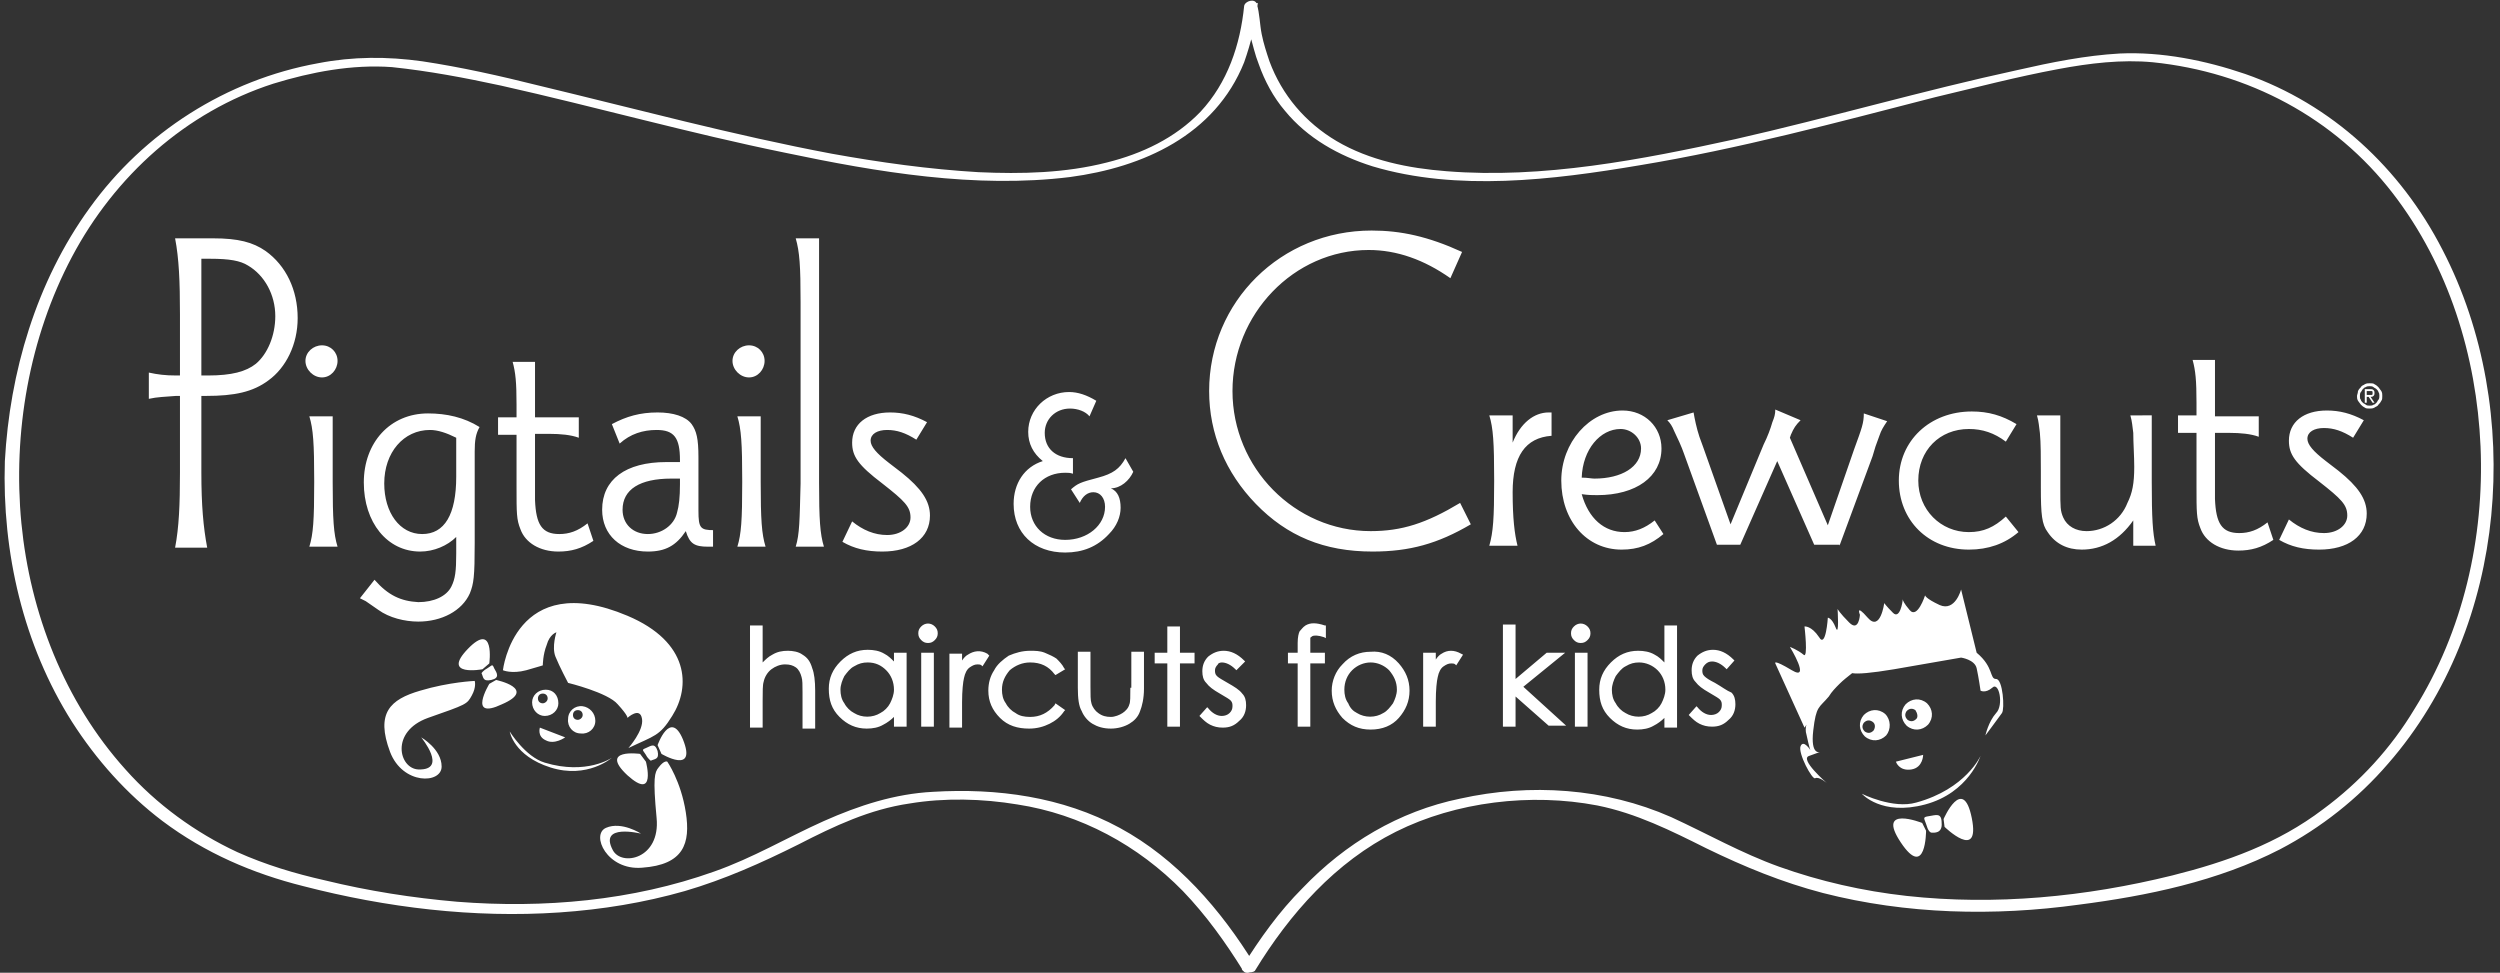<?xml version="1.0" encoding="utf-8"?>
<!-- Generator: Adobe Illustrator 25.2.3, SVG Export Plug-In . SVG Version: 6.00 Build 0)  -->
<svg version="1.1" id="Layer_1" xmlns="http://www.w3.org/2000/svg" xmlns:xlink="http://www.w3.org/1999/xlink" x="0px" y="0px"
	 viewBox="0 0 257 100" style="enable-background:new 0 0 257 100;" xml:space="preserve">
<rect x="0" y="0" width="257" height="100" fill="#333333" stroke="none"/>
<style type="text/css">
	.st0{fill:#FFFFFF;}
</style>
<path class="st0" d="M127.7,99.4c1.8-2.9,3.8-5.7,6.2-8.1c4.4-4.6,9.9-7.9,16.2-9.2c7.2-1.6,14.9-1.1,21.7,1.9
	c3.7,1.7,7.2,3.7,11.1,5.1c4.2,1.5,8.6,2.5,13.1,3c9.1,1,18.4,0.1,27.3-2.1c5.6-1.4,10.9-3.3,15.5-6.8c3.8-2.8,7-6.3,9.4-10.3
	c5-8,7.2-17.6,6.8-27c-0.4-9.3-3.3-18.6-9-26c-6-7.8-14.9-12.5-24.7-13.5c-3.2-0.3-6.5,0.1-9.7,0.7c-4.3,0.8-8.5,1.9-12.7,2.9
	c-10.1,2.6-20.1,5.3-30.4,7c-8.9,1.5-18.7,2.7-27.4,0.1c-3.5-1.1-6.7-2.9-9-5.7c-1.2-1.4-2.1-3.1-2.7-4.8c-0.4-1-0.6-2-0.9-3
	c-0.2-1-0.2-2.1-0.5-3.1c0.4-0.1,0.9-0.1,1.3-0.2c-0.2,2.1-0.7,4.1-1.4,6.1c-3,7.5-10.4,10.8-17.9,11.8c-9.7,1.2-19.8-0.5-29.3-2.5
	c-9.8-2-19.4-4.7-29.2-6.9C47.8,8,44.1,7.3,40.3,6.9C36.2,6.6,32,7.4,28.1,8.6c-9,2.9-16.3,9.5-20.7,17.8
	c-4.4,8.3-6.1,18.1-5.2,27.4c0.9,9.2,4.4,18.3,10.7,25.3c3.2,3.6,7.2,6.5,11.5,8.5c2.9,1.3,5.9,2.2,9,2.9c4.5,1.1,9,1.8,13.6,2.2
	c8.9,0.7,18-0.1,26.4-3.1c4-1.4,7.5-3.5,11.3-5.2c3.6-1.6,7.3-2.8,11.2-3c6.6-0.4,13.3,0.5,19.2,3.7c5.9,3.2,10.4,8.4,13.9,14.1
	c0.3,0.6-0.9,1.1-1.2,0.6c-1.8-2.9-3.8-5.7-6.2-8.2c-4.6-4.7-10.5-7.9-17-8.9c-3.6-0.6-7.5-0.7-11.1-0.1c-4.1,0.6-7.7,2.3-11.4,4.2
	c-3.8,1.9-7.6,3.6-11.7,4.8c-4.2,1.2-8.5,1.9-12.9,2.2c-8.8,0.6-17.8-0.5-26.3-2.7c-5.2-1.3-10.1-3.4-14.5-6.7
	c-3.7-2.8-6.8-6.3-9.3-10.2c-5-7.9-7.2-17.4-6.9-26.8C1,38.3,3.7,29,9.2,21.4c5.6-7.8,14.1-13.2,23.5-14.9c3.6-0.7,7.1-0.7,10.7-0.2
	c4,0.6,8,1.5,12,2.5c10,2.4,20,5.1,30.1,7c5,0.9,10,1.6,15.1,1.9c4.4,0.2,8.9,0.1,13.2-1c3.6-0.9,7-2.5,9.6-5.2
	c2.8-3,4.1-6.9,4.5-10.9c0.1-0.5,1.1-0.8,1.3-0.2c0.3,1,0.3,2.1,0.5,3.1c0.2,1,0.5,1.9,0.8,2.8c1.3,3.5,3.7,6.3,6.9,8.2
	c3.4,2,7.4,2.8,11.3,3.1c9.9,0.8,20.1-1.2,29.7-3.3c9.7-2.2,19.3-5,29-7.1c3.5-0.8,7-1.5,10.5-1.7c4.3-0.2,8.8,0.7,12.9,2.1
	c8.9,3.1,16,9.7,20.3,18.1c4.3,8.3,5.9,18,5,27.3c-0.9,9.3-4.4,18.4-10.6,25.5c-3.1,3.6-6.9,6.6-11.1,8.8
	c-6.4,3.3-13.7,4.8-20.7,5.7c-8.7,1.2-17.7,1-26.3-1.2c-4.2-1.1-8.1-2.7-12-4.6c-3.6-1.8-7.2-3.6-11.2-4.4
	c-6.8-1.3-14.5-0.4-20.7,2.7c-6.2,3.1-10.9,8.4-14.5,14.3C128.7,100.1,127.4,100,127.7,99.4z M82.5,67.3c-0.4-0.3-1-0.4-1.5-0.4
	c-0.6,0-1.1,0.1-1.6,0.4c-0.4,0.2-0.7,0.5-1,0.8v-3.8h-1.3v10.5h1.3v-2.8c0-0.9,0-1.6,0.1-1.9c0.1-0.5,0.4-1,0.8-1.3
	c0.4-0.3,0.9-0.5,1.4-0.5c0.5,0,0.8,0.1,1.1,0.3c0.3,0.2,0.5,0.6,0.6,1c0.1,0.3,0.1,0.8,0.1,1.6v3.7h1.3v-3.9c0-1-0.1-1.8-0.3-2.3
	C83.3,68,83,67.6,82.5,67.3z M91.9,67.1h1.3v7.6h-1.3v-1c-0.3,0.3-0.7,0.6-1.1,0.8c-0.5,0.3-1.1,0.4-1.7,0.4c-1.1,0-2-0.4-2.8-1.2
	c-0.8-0.8-1.1-1.7-1.1-2.9c0-1.1,0.4-2,1.2-2.8c0.8-0.8,1.7-1.2,2.8-1.2c0.6,0,1.2,0.1,1.7,0.4c0.4,0.2,0.7,0.5,1,0.8V67.1z
	 M89.2,68.1c-0.5,0-0.9,0.1-1.4,0.4c-0.4,0.2-0.7,0.6-1,1c-0.2,0.4-0.4,0.9-0.4,1.4c0,0.5,0.1,1,0.4,1.4c0.2,0.4,0.6,0.8,1,1
	c0.8,0.5,1.9,0.5,2.7,0c0.4-0.2,0.8-0.6,1-1c0.2-0.4,0.4-0.9,0.4-1.4c0-0.8-0.3-1.5-0.8-2C90.6,68.4,90,68.1,89.2,68.1z M94.8,74.7
	H96v-7.6h-1.3V74.7z M94.7,64.4c-0.2,0.2-0.3,0.4-0.3,0.7c0,0.3,0.1,0.5,0.3,0.7c0.2,0.2,0.4,0.3,0.7,0.3c0.3,0,0.5-0.1,0.7-0.3
	c0.2-0.2,0.3-0.4,0.3-0.7c0-0.3-0.1-0.5-0.3-0.7C95.7,64,95.1,64,94.7,64.4z M101.5,67.2c-0.7-0.4-1.4-0.3-2,0.1
	c-0.2,0.1-0.4,0.3-0.6,0.6v-0.7h-1.3v7.6h1.3v-2.6c0-1.2,0.1-2.1,0.2-2.5c0.1-0.5,0.3-0.9,0.6-1.1c0.3-0.2,0.5-0.3,0.8-0.3
	c0.1,0,0.3,0,0.4,0.1l0.1,0.1l0.7-1.1L101.5,67.2z M108.4,72.5c-0.7,0.8-1.5,1.2-2.5,1.2c-0.6,0-1.1-0.1-1.5-0.4
	c-0.4-0.2-0.8-0.6-1-1c-0.3-0.4-0.4-0.9-0.4-1.4c0-0.8,0.3-1.4,0.8-2c0.6-0.5,1.3-0.8,2.1-0.8c1.1,0,1.9,0.4,2.5,1.2l0.1,0.1l1-0.6
	l-0.1-0.1c-0.2-0.4-0.5-0.7-0.8-1c-0.3-0.2-0.7-0.4-1.2-0.6c-0.5-0.2-1-0.2-1.5-0.2c-0.8,0-1.5,0.2-2.2,0.5
	c-0.6,0.4-1.2,0.9-1.5,1.5c-0.4,0.6-0.6,1.3-0.6,2.1c0,1.1,0.4,2,1.2,2.8c0.8,0.8,1.8,1.1,3,1.1c0.8,0,1.5-0.2,2.1-0.5
	c0.6-0.3,1.1-0.7,1.5-1.3l0.1-0.1l-1-0.7L108.4,72.5z M116.2,70.7c0,0.9,0,1.5-0.1,1.7c-0.1,0.4-0.4,0.7-0.7,0.9
	c-0.3,0.2-0.8,0.4-1.2,0.4c-0.5,0-0.9-0.1-1.3-0.4c-0.3-0.2-0.6-0.6-0.7-1c-0.1-0.3-0.1-0.9-0.1-1.7v-3.6h-1.3v3.7
	c0,1.1,0.1,1.9,0.4,2.4c0.2,0.5,0.6,1,1.1,1.3c0.5,0.3,1.1,0.5,1.9,0.5c0.7,0,1.4-0.2,1.9-0.5c0.5-0.3,0.9-0.7,1.1-1.3
	c0.2-0.5,0.4-1.3,0.4-2.3v-3.8h-1.3V70.7z M121.3,64.4H120v2.7h-1.3v1.1h1.3v6.5h1.3v-6.5h1.5v-1.1h-1.5V64.4z M125.6,68.1
	c0.4,0,0.9,0.2,1.4,0.7l0.1,0.1L128,68l-0.1-0.1c-0.7-0.7-1.4-1-2.1-1c-0.6,0-1.1,0.2-1.6,0.6c-0.4,0.4-0.6,0.9-0.6,1.5
	c0,0.5,0.1,0.9,0.4,1.2c0.3,0.4,0.7,0.7,1.4,1.1c0.7,0.4,1,0.6,1.1,0.7c0.2,0.2,0.2,0.4,0.2,0.6c0,0.3-0.1,0.5-0.3,0.7
	c-0.2,0.2-0.5,0.3-0.8,0.3c-0.5,0-1-0.3-1.4-0.8l-0.1-0.1l-0.8,0.9l0.1,0.1c0.3,0.3,0.6,0.6,1,0.8c0.4,0.2,0.8,0.3,1.3,0.3
	c0.7,0,1.2-0.2,1.7-0.7c0.5-0.4,0.7-1,0.7-1.6c0-0.5-0.1-0.9-0.4-1.2c-0.3-0.4-0.8-0.7-1.5-1.1c-0.5-0.3-0.9-0.5-1.1-0.7
	c-0.2-0.2-0.2-0.4-0.2-0.6c0-0.2,0.1-0.4,0.3-0.6C125.2,68.2,125.4,68.1,125.6,68.1z M134.2,64.3c-0.3,0.2-0.4,0.4-0.6,0.6
	c-0.1,0.2-0.2,0.6-0.2,1.2v1h-1v1.1h1v6.5h1.3l0-6.5h1.5v-1.1h-1.5l0-0.8c0-0.5,0-0.7,0-0.7c0-0.1,0.1-0.1,0.2-0.2
	c0.2-0.1,0.6-0.1,1.2,0.1l0.2,0.1v-1.3l-0.1,0C135.3,64,134.7,64,134.2,64.3z M143.8,68.2c0.7,0.8,1.1,1.7,1.1,2.8
	c0,1.1-0.4,2-1.1,2.8c-0.7,0.8-1.7,1.2-2.9,1.2c-1.2,0-2.1-0.4-2.9-1.2c-0.7-0.8-1.1-1.7-1.1-2.8c0-1,0.4-2,1.1-2.7
	c0.8-0.9,1.8-1.3,2.9-1.3C142,66.9,143,67.3,143.8,68.2z M139.5,73.3c0.8,0.5,1.9,0.5,2.7,0c0.4-0.2,0.7-0.6,1-1
	c0.2-0.4,0.4-0.9,0.4-1.4c0-0.8-0.3-1.4-0.8-2c-0.5-0.5-1.2-0.8-1.9-0.8c-0.7,0-1.4,0.3-1.9,0.8c-0.5,0.5-0.8,1.2-0.8,2
	c0,0.5,0.1,1,0.4,1.4C138.8,72.8,139.1,73.1,139.5,73.3z M148.2,67.2c-0.2,0.1-0.4,0.3-0.6,0.6v-0.7h-1.3v7.6h1.3v-2.6
	c0-1.2,0.1-2.1,0.2-2.5c0.1-0.5,0.3-0.9,0.6-1.1c0.3-0.2,0.5-0.3,0.8-0.3c0.1,0,0.3,0,0.4,0.1l0.1,0.1l0.7-1.1l-0.2-0.1
	C149.5,66.8,148.8,66.8,148.2,67.2z M160.9,67.1H159l-3.2,2.7v-5.6h-1.3v10.5h1.3v-3.1l3.4,3l0,0h1.8l-4.4-4L160.9,67.1z
	 M161.8,64.4c-0.2,0.2-0.3,0.4-0.3,0.7c0,0.3,0.1,0.5,0.3,0.7c0.2,0.2,0.4,0.3,0.7,0.3c0.3,0,0.5-0.1,0.7-0.3
	c0.2-0.2,0.3-0.4,0.3-0.7c0-0.3-0.1-0.5-0.3-0.7C162.8,64,162.2,64,161.8,64.4z M161.9,74.7h1.3v-7.6h-1.3V74.7z M171.1,64.3h1.3
	v10.5h-1.3v-1c-0.3,0.3-0.7,0.6-1.1,0.8c-0.5,0.3-1.1,0.4-1.7,0.4c-1.1,0-2-0.4-2.8-1.2c-0.8-0.8-1.1-1.7-1.1-2.9
	c0-1.1,0.4-2,1.2-2.8c0.8-0.8,1.7-1.2,2.8-1.2c0.6,0,1.2,0.1,1.7,0.4c0.4,0.2,0.7,0.5,1,0.8V64.3z M168.5,68.1
	c-0.5,0-0.9,0.1-1.4,0.4c-0.4,0.2-0.7,0.6-1,1c-0.2,0.4-0.4,0.9-0.4,1.4c0,0.5,0.1,1,0.4,1.4c0.2,0.4,0.6,0.8,1,1
	c0.8,0.5,1.9,0.5,2.7,0c0.4-0.2,0.8-0.6,1-1c0.2-0.4,0.4-0.9,0.4-1.4c0-0.8-0.3-1.5-0.8-2C169.9,68.4,169.2,68.1,168.5,68.1z
	 M176.3,70.2c-0.6-0.3-0.9-0.5-1.1-0.7c-0.2-0.2-0.2-0.4-0.2-0.6c0-0.2,0.1-0.4,0.3-0.6c0.2-0.2,0.4-0.3,0.7-0.3
	c0.4,0,0.9,0.2,1.4,0.7l0.1,0.1l0.8-0.9l-0.1-0.1c-0.7-0.7-1.4-1-2.1-1c-0.6,0-1.1,0.2-1.6,0.6c-0.4,0.4-0.6,0.9-0.6,1.5
	c0,0.5,0.1,0.9,0.4,1.2c0.3,0.4,0.7,0.7,1.4,1.1c0.7,0.4,1,0.6,1.1,0.7c0.2,0.2,0.2,0.4,0.2,0.6c0,0.3-0.1,0.5-0.3,0.7
	c-0.2,0.2-0.5,0.3-0.8,0.3c-0.5,0-1-0.3-1.4-0.8l-0.1-0.1l-0.8,0.9l0.1,0.1c0.3,0.3,0.6,0.6,1,0.8c0.4,0.2,0.8,0.3,1.3,0.3
	c0.7,0,1.2-0.2,1.7-0.7c0.5-0.4,0.7-1,0.7-1.6c0-0.5-0.1-0.9-0.4-1.2C177.5,71,177,70.6,176.3,70.2z M18.5,40.7v7.9
	c0,3.3-0.1,5.6-0.5,7.7h3.3c-0.4-2.1-0.6-4.4-0.6-7.7v-7.9H21h0.2c2.9,0,4.8-0.4,6.4-1.6c1.8-1.3,3-3.7,3-6.4c0-2.9-1.2-5.4-3.3-6.9
	c-1.3-0.9-2.8-1.3-5.4-1.3H18c0.4,2.1,0.5,4.4,0.5,7.8v6.3c-0.1,0-0.1,0-0.4,0c-1.1,0-1.9-0.1-2.8-0.3v2.7c0.9-0.2,1.6-0.2,2.8-0.3
	C18.4,40.7,18.4,40.7,18.5,40.7z M20.7,38.6v-12h0.9c2,0,3.1,0.2,3.9,0.7c1.7,1,2.8,3,2.8,5.2c0,2-0.8,3.9-2,4.9
	c-1,0.8-2.5,1.2-4.9,1.2C21.2,38.6,21,38.6,20.7,38.6z M33.1,35.5c-0.9,0-1.7,0.7-1.7,1.6c0,0.9,0.8,1.7,1.7,1.7
	c0.9,0,1.6-0.8,1.6-1.7C34.7,36.2,34,35.5,33.1,35.5z M31.8,56.2h2.9c-0.4-1.3-0.5-2.8-0.5-6.6v-6.8h-2.4c0.4,1.3,0.5,2.8,0.5,6.6
	v0.2C32.3,53.5,32.2,54.9,31.8,56.2z M38.5,59.6L37,61.5c0.2,0.1,0.4,0.2,0.6,0.3l1.3,0.9c1.1,0.8,2.7,1.2,4.1,1.2
	c2.4,0,4.5-1.1,5.3-2.9c0.4-1,0.5-1.7,0.5-5.2v-9.4c0-1.1,0.1-1.8,0.5-2.5c-1.6-1-3.4-1.4-5.3-1.4c-3.9,0-6.6,3-6.6,7.1
	c0,4.1,2.4,7.1,5.8,7.1c1.4,0,2.8-0.6,3.7-1.5v1.7c0,1.8-0.1,2.6-0.5,3.4c-0.5,1-1.8,1.6-3.4,1.6C41.2,61.8,39.9,61.2,38.5,59.6z
	 M46.9,45v4c0,3.9-1.2,5.9-3.5,5.9c-2.3,0-3.9-2.2-3.9-5.2c0-3.2,2-5.5,4.7-5.5C45,44.2,45.9,44.5,46.9,45z M55,42.9v-5.7h-2.3
	c0.3,1.1,0.4,2.1,0.4,4.4v1.3h-1.9v1.8h1.9V50c0,2.8,0,3.4,0.4,4.4c0.5,1.4,2,2.3,3.9,2.3c1.3,0,2.4-0.3,3.6-1.1l-0.6-1.8
	c-1,0.8-1.9,1.1-2.9,1.1c-1.8,0-2.4-1-2.5-3.5v-1.6v-5.2h1.5c1.1,0,2.2,0.1,3,0.4l0-2.1H55z M73.4,54.5c-1.4,0-1.6-0.2-1.6-2l0-1V47
	c0-1.9-0.2-2.7-0.7-3.4c-0.6-0.8-1.9-1.2-3.5-1.2c-1.8,0-3.2,0.4-4.7,1.2l0.8,2c1.1-1,2.4-1.4,3.8-1.4c1.8,0,2.4,0.8,2.4,3.1v0.2
	c-0.6,0-0.9,0-1.4,0c-4.2,0-6.6,1.8-6.6,4.9c0,2.6,1.9,4.3,4.7,4.3c1.8,0,2.9-0.6,3.9-2.1c0.4,1.3,0.9,1.6,2.3,1.6h0.5V54.5z
	 M69.9,49.2v0.6c0,1.3-0.1,2.2-0.3,2.9c-0.3,1.3-1.6,2.2-3,2.2c-1.5,0-2.6-1-2.6-2.5c0-2.1,1.8-3.2,5-3.2
	C69.3,49.2,69.5,49.2,69.9,49.2z M77,35.5c-0.9,0-1.7,0.7-1.7,1.6c0,0.9,0.8,1.7,1.7,1.7c0.9,0,1.6-0.8,1.6-1.7
	C78.6,36.2,77.9,35.5,77,35.5z M75.8,56.2h2.9c-0.4-1.3-0.5-2.8-0.5-6.6v-6.8h-2.4c0.4,1.3,0.5,2.8,0.5,6.6v0.2
	C76.3,53.5,76.2,54.9,75.8,56.2z M81.8,56.2h2.9c-0.4-1.3-0.5-2.8-0.5-6.6V24.5h-2.4c0.4,1.4,0.5,2.8,0.5,6.6v18.6
	C82.2,53.5,82.2,54.9,81.8,56.2z M95.3,43.4c-1.3-0.7-2.5-1-3.8-1c-2.4,0-3.9,1.2-3.9,3.1c0,1.4,0.6,2.3,3.1,4.2
	c2.3,1.8,2.9,2.4,2.9,3.5c0,1-1,1.8-2.4,1.8c-1.3,0-2.5-0.5-3.6-1.4l-1,2.1c1.2,0.7,2.5,1,4.1,1c3,0,4.9-1.4,4.9-3.7
	c0-1.5-0.9-2.8-2.9-4.4l-1.3-1c-1.3-1-1.9-1.7-1.9-2.3c0-0.7,0.7-1.1,1.7-1.1c1,0,1.9,0.3,3,1L95.3,43.4z M150.3,25.9
	c-3.5-1.6-6.3-2.2-9.3-2.2c-9.3,0-16.7,7.3-16.7,16.5c0,4.4,1.7,8.4,4.8,11.6c3.2,3.3,7,4.9,12,4.9c3.8,0,6.7-0.8,10.1-2.8l-1.1-2.2
	c-3.5,2.1-6,2.9-9.2,2.9c-7.8,0-14.2-6.5-14.2-14.4c0-7.9,6.3-14.5,14-14.5c2.9,0,5.7,1,8.4,2.9L150.3,25.9z M156,56.1
	c-0.3-1.2-0.5-2.8-0.5-5.5c0-3.7,1.3-5.6,4-5.8v-2.4c-0.2,0-0.3,0-0.3,0c-1.5,0-2.9,1.1-3.7,3.1v-2.8h-2.4c0.4,1.3,0.5,2.8,0.5,6.6
	v0.2c0,3.8-0.1,5.2-0.5,6.6H156z M170.1,53.5c-1,0.8-2,1.2-3.1,1.2c-2.1,0-3.7-1.4-4.4-3.9c0.7,0.1,1.1,0.1,1.6,0.1
	c4,0,6.6-1.9,6.6-4.8c0-2.2-1.7-3.9-4-3.9c-3.4,0-6.3,3.3-6.3,7.2c0,4.1,2.6,7.1,6.2,7.1c1.7,0,3-0.5,4.3-1.6L170.1,53.5z
	 M162.6,49.1c0.1-2.9,1.9-5,4-5c1.1,0,2.1,0.9,2.1,2c0,1.9-2,3.1-4.8,3.1C163.6,49.2,163.2,49.1,162.6,49.1z M189.1,56.1l3.4-9.2
	l0.3-1l0.4-1.1c0.2-0.6,0.4-0.9,0.8-1.5l-2.4-0.8c0,1-0.2,1.5-1,3.7l-2.7,7.8L184,45l0.1-0.3c0.3-0.7,0.5-1,1-1.5l-2.6-1.1
	c0,0.5-0.1,0.8-0.3,1.3c-0.2,0.7-0.5,1.5-0.9,2.3l-3.4,8.2l-2.8-7.9l-0.4-1.1c-0.3-0.9-0.5-1.9-0.6-2.5l-2.7,0.8
	c0.3,0.3,0.5,0.6,0.7,1.1c0.3,0.6,0.8,1.7,1,2.3l3.4,9.4h2.4l3.8-8.6l3.8,8.6H189.1z M207.3,43.6c-1.5-0.9-2.9-1.3-4.6-1.3
	c-4.3,0-7.5,3-7.5,7.1c0,4.1,3,7.1,7.2,7.1c2,0,3.7-0.6,5.1-1.8l-1.3-1.6c-1.2,1.1-2.3,1.6-3.8,1.6c-2.9,0-5.2-2.3-5.2-5.3
	c0-3.1,2.2-5.3,5.2-5.3c1.4,0,2.6,0.4,3.8,1.3L207.3,43.6z M211.8,42.7h-2.4c0.2,0.7,0.2,1.1,0.3,1.8c0.1,1,0.1,2.6,0.1,4v1.6
	c0,2.8,0.1,3.8,0.7,4.6c0.8,1.2,2,1.8,3.5,1.8c2.1,0,3.9-1,5.3-3v2.6h2.3c-0.3-1.3-0.4-2.8-0.4-6.6v-6.8H219
	c0.2,0.7,0.2,1.1,0.3,1.8c0,1,0.1,2.4,0.1,3.5c0,1.7-0.2,2.7-0.7,3.7c-0.7,1.8-2.4,2.9-4.2,2.9c-1.1,0-2-0.5-2.4-1.4
	c-0.3-0.7-0.3-1-0.3-3.1V42.7z M227.7,42.7v-5.7h-2.3c0.3,1.1,0.4,2.1,0.4,4.4v1.3h-1.9v1.8h1.9v5.4c0,2.8,0,3.4,0.4,4.4
	c0.5,1.4,2,2.3,3.9,2.3c1.3,0,2.4-0.3,3.6-1.1l-0.6-1.8c-1,0.8-1.9,1.1-2.9,1.1c-1.8,0-2.4-1-2.5-3.5v-1.6v-5.2h1.5
	c1.1,0,2.2,0.1,3,0.4l0-2.1H227.7z M243,43.2c-1.3-0.7-2.5-1-3.8-1c-2.4,0-3.9,1.2-3.9,3.1c0,1.4,0.6,2.3,3.1,4.2
	c2.3,1.8,2.9,2.4,2.9,3.5c0,1-1,1.8-2.4,1.8c-1.3,0-2.5-0.5-3.6-1.4l-1,2.1c1.2,0.7,2.5,1,4.1,1c3,0,4.9-1.4,4.9-3.7
	c0-1.5-0.9-2.8-2.9-4.4l-1.3-1c-1.3-1-1.9-1.7-1.9-2.3c0-0.7,0.7-1.1,1.7-1.1s1.9,0.3,3,1L243,43.2z M112.7,41.2
	c-1-0.6-1.9-0.9-2.8-0.9c-2.3,0-4.2,1.8-4.2,4.1c0,1.2,0.5,2.2,1.5,3c-1.9,0.6-3,2.3-3,4.4c0,3,2.1,5,5.3,5c1.8,0,3.3-0.6,4.5-1.9
	c0.8-0.8,1.2-1.8,1.2-2.7c0-1-0.3-1.7-1-2c1,0,1.9-0.8,2.3-1.7l-0.8-1.4c-0.6,1.1-1.3,1.6-2.8,2c-1.9,0.5-2.1,0.6-2.8,1.2l0.9,1.4
	c0.3-0.7,0.8-1.1,1.4-1.1c0.7,0,1.2,0.6,1.2,1.5c0,1.9-1.8,3.4-4.1,3.4c-2.1,0-3.6-1.4-3.6-3.4c0-2.1,1.5-3.5,3.6-3.5
	c0.3,0,0.5,0,0.8,0.1v-1.6c-1.8,0-2.9-1-2.9-2.6c0-1.4,1.1-2.5,2.6-2.5c0.8,0,1.6,0.3,2,0.8L112.7,41.2z M242.3,40.7
	c0,0.2,0,0.3,0.1,0.5c0.1,0.1,0.2,0.3,0.3,0.4c0.1,0.1,0.2,0.2,0.4,0.3c0.1,0.1,0.3,0.1,0.5,0.1c0.2,0,0.3,0,0.5-0.1
	c0.1-0.1,0.3-0.1,0.4-0.3c0.1-0.1,0.2-0.2,0.3-0.4c0.1-0.1,0.1-0.3,0.1-0.5c0-0.2,0-0.3-0.1-0.5c-0.1-0.1-0.2-0.3-0.3-0.4
	c-0.1-0.1-0.2-0.2-0.4-0.3c-0.1-0.1-0.3-0.1-0.5-0.1c-0.2,0-0.3,0-0.5,0.1c-0.1,0.1-0.3,0.1-0.4,0.3c-0.1,0.1-0.2,0.2-0.3,0.4
	C242.4,40.4,242.3,40.6,242.3,40.7z M242.6,40.7c0-0.1,0-0.3,0.1-0.4c0.1-0.1,0.1-0.2,0.2-0.3c0.1-0.1,0.2-0.2,0.3-0.2
	c0.1-0.1,0.3-0.1,0.4-0.1c0.1,0,0.3,0,0.4,0.1c0.1,0.1,0.2,0.1,0.3,0.2c0.1,0.1,0.2,0.2,0.2,0.3c0.1,0.1,0.1,0.3,0.1,0.4
	c0,0.1,0,0.3-0.1,0.4c-0.1,0.1-0.1,0.2-0.2,0.3c-0.1,0.1-0.2,0.2-0.3,0.2c-0.1,0.1-0.3,0.1-0.4,0.1c-0.1,0-0.3,0-0.4-0.1
	c-0.1-0.1-0.2-0.1-0.3-0.2c-0.1-0.1-0.2-0.2-0.2-0.3C242.6,41,242.6,40.9,242.6,40.7z M243.1,40v1.4h0.2v-0.6h0.2l0.4,0.6h0.2
	l-0.4-0.6c0.1,0,0.2,0,0.3-0.1c0.1-0.1,0.1-0.2,0.1-0.3c0-0.1,0-0.2-0.1-0.3c-0.1-0.1-0.2-0.1-0.4-0.1H243.1z M243.3,40.6v-0.4h0.3
	c0,0,0.1,0,0.1,0c0,0,0.1,0,0.1,0c0,0,0.1,0,0.1,0.1c0,0,0,0.1,0,0.1c0,0.1,0,0.1,0,0.1c0,0,0,0.1-0.1,0.1c0,0-0.1,0-0.1,0
	c0,0-0.1,0-0.1,0H243.3z M194.9,78.3c0,0,0.3,1,1.6,0.8c1.2-0.2,1.2-1.5,1.2-1.5 M197.9,82.7c4.5-1.2,5.7-5,5.7-5s-1.5,3.4-6.6,4.8
	c-2.4,0.7-5.6-0.9-5.6-0.9S193.4,83.9,197.9,82.7z M193.9,75.6c-0.6,0.6-1.5,0.7-2.2,0.1c-0.6-0.6-0.7-1.5-0.1-2.2
	c0.6-0.6,1.5-0.7,2.2-0.1C194.4,74,194.4,75,193.9,75.6z M192.5,74.2c-0.3-0.2-0.6-0.2-0.9,0.1c-0.2,0.3-0.2,0.6,0.1,0.9
	c0.3,0.2,0.6,0.2,0.9-0.1C192.8,74.8,192.8,74.4,192.5,74.2z M198.2,74.5c-0.6,0.6-1.5,0.7-2.2,0.1c-0.6-0.6-0.7-1.5-0.1-2.2
	c0.6-0.6,1.5-0.7,2.2-0.1C198.7,72.9,198.8,73.8,198.2,74.5z M196.9,73c-0.3-0.2-0.6-0.2-0.9,0.1c-0.2,0.3-0.2,0.6,0.1,0.9
	c0.3,0.2,0.6,0.2,0.9-0.1C197.2,73.7,197.1,73.3,196.9,73z M195.7,61.5C195.7,61.5,195.7,61.4,195.7,61.5
	C195.7,61.4,195.7,61.5,195.7,61.5z M205.2,69.8c-0.7,0-0.2-1.2-2-2.7l-1.6-6.5c0,0-0.6,2.3-2.2,1.6c-1.5-0.7-1.5-1-1.5-1
	s-0.8,2.5-1.6,1.5c-0.6-0.7-0.7-1-0.7-1.1c0,0.3-0.3,2.1-1,1.4c-0.7-0.7-0.9-1-0.9-1s-0.4,3-1.7,1.5c-1.3-1.5-0.8-0.3-0.8-0.3
	s-0.1,1.8-1.1,0.8c-1-1-1.2-1.4-1.2-1.4s0.2,3-0.2,1.9c-0.4-1-0.8-1-0.8-1s-0.2,3.2-0.9,2c-0.8-1.2-1.5-1.1-1.5-1.1s0.4,3.4-0.1,2.9
	c-0.6-0.5-1.4-0.8-1.4-0.8s2.2,3.6,0.2,2.4c-2-1.2-1.7-0.7-1.7-0.7l3,6.6c0,0,0.1-0.1,0.2-0.3c-0.1,0.3-0.1,0.7,0,1
	c0.3,1.4,0.4,1.6,0.4,1.6s-0.7-1.1-1-0.4c-0.3,0.7,1.2,3.5,1.5,3.3c0.4-0.2,1.2,0.5,1.2,0.5s-2.9-2.5-1.8-2.8
	c1.1-0.4,1.1-0.4,1.1-0.4s-1,0.4-0.7-2.2c0.3-2.6,0.6-2.3,1.6-3.5c0.3-0.5,0.7-0.9,1.1-1.3c0.4-0.4,0.8-0.7,1.3-1.1
	c0.6,0.1,1.9,0,4.3-0.4c4.6-0.8,6.9-1.2,6.9-1.2s1.4,0.2,1.6,1.1c0.2,0.9,0.4,2.3,0.4,2.3s0.5,0.3,1.2-0.3c0.7-0.7,1.2,1.8,0.4,2.6
	c-0.8,0.9-1.1,2.3-1.1,2.3s1.2-1.6,1.7-2.3C206.1,72.9,205.9,69.8,205.2,69.8z M197.6,84.6c0,0-4.8-1.9-2.2,2
	c2.6,3.9,2.6-1.2,2.6-1.2 M199.9,85c0,0,3.7,3.6,2.8-0.9c-0.9-4.5-2.9,0.1-2.9,0.1 M198.6,85.6c0.2,0,1.1,0.1,1-1
	c0-1.1-0.6-0.8-1.3-0.7c-0.7,0.1-0.5,0.2-0.3,0.8C198.2,85.4,198.4,85.6,198.6,85.6z M56.6,78.9c3.8,1.2,6.3-1,6.3-1
	s-2.6,1.8-6.9,0.5c-2-0.6-3.6-3.2-3.6-3.2S52.8,77.7,56.6,78.9z M61.2,74.1c0,0.8-0.7,1.4-1.5,1.3c-0.8,0-1.4-0.7-1.3-1.5
	c0-0.8,0.7-1.4,1.5-1.3C60.6,72.7,61.2,73.3,61.2,74.1z M59.9,73.5c0-0.3-0.2-0.5-0.5-0.5c-0.3,0-0.5,0.2-0.5,0.5
	c0,0.3,0.2,0.5,0.5,0.5C59.6,74,59.9,73.8,59.9,73.5z M55.5,74.8c0,0-0.3,0.9,0.6,1.3c0.9,0.5,2-0.3,2-0.3 M57.4,72.3
	c0,0.7-0.6,1.3-1.4,1.3c-0.7,0-1.3-0.6-1.3-1.4c0-0.7,0.6-1.3,1.4-1.3C56.9,70.9,57.4,71.5,57.4,72.3z M56.3,71.8
	c0-0.3-0.2-0.5-0.5-0.5c-0.3,0-0.5,0.2-0.5,0.5c0,0.3,0.2,0.5,0.5,0.5C56,72.3,56.3,72.1,56.3,71.8z M57.2,65c0,0-0.5,1.5-0.1,2.5
	c0.4,1,1.3,2.7,1.3,2.7s4.1,1,5.1,2.2c1.1,1.2,1,1.4,1,1.4s1.3-1.2,1.5,0.1c0.2,1.2-1.4,3-1.4,3c2.7-1.3,3.2-1.2,4.5-3.3
	c1.9-3,1.8-7.6-4.6-10.3c-11.6-4.9-12.8,5.6-12.8,5.6s0.9,0.4,2.4,0c1.4-0.4,1.7-0.5,1.7-0.5s0-1.1,0.4-2.1
	C56.5,65.2,57.2,65,57.2,65z M48.8,70c0,0-2.6,0.1-5.6,1c-3.1,0.9-4.6,2.3-3.1,6.3c1.3,3.4,5.3,3.3,5.3,1.5c0-1.8-2.1-3-2.1-3
	s2.8,3.4-0.3,3.3c-2-0.1-2.9-3.9,1-5.3c4-1.4,4-1.4,4.5-2.3C49,70.6,48.8,70,48.8,70z M50.3,68.2c0,0,0.6-4.4-2.2-1.5
	c-2.8,2.9,1.5,2.1,1.5,2.1 M50.3,70.3c0,0-2.3,3.8,1.3,2.1c3.7-1.6-0.6-2.5-0.6-2.5 M49.5,69.2c0.2,0.4,0.1,0.9,1,0.7
	c0.9-0.2,0.6-0.7,0.3-1.2c-0.2-0.5-0.2-0.3-0.7,0C49.7,68.9,49.5,69.2,49.5,69.2z M65.8,77.5c0,0-4.3-0.6-1.3,2.2
	c3,2.7,1.9-1.4,1.9-1.4 M68,77.5c0,0,3.7,2.2,2.2-1.5c-1.3-3.1-2.6,0.6-2.6,0.6 M66.9,78.2c0.4-0.2,0.9-0.1,0.7-1
	c-0.3-0.9-0.7-0.5-1.2-0.3c-0.5,0.2-0.3,0.2,0,0.7C66.6,78,66.9,78.2,66.9,78.2z M67.7,78.9c-0.4,0.5-0.6,1-0.2,5.2
	c0.4,4.2-3.6,5-4.5,3.3c-1.5-2.8,2.9-1.7,2.9-1.7s-2-1.3-3.6-0.6c-1.6,0.7,0.1,4.4,3.7,4.1c4.3-0.3,5-2.5,4.5-5.7
	c-0.5-3.2-1.9-5.2-1.9-5.2S68.3,78.1,67.7,78.9z"/>
</svg>
